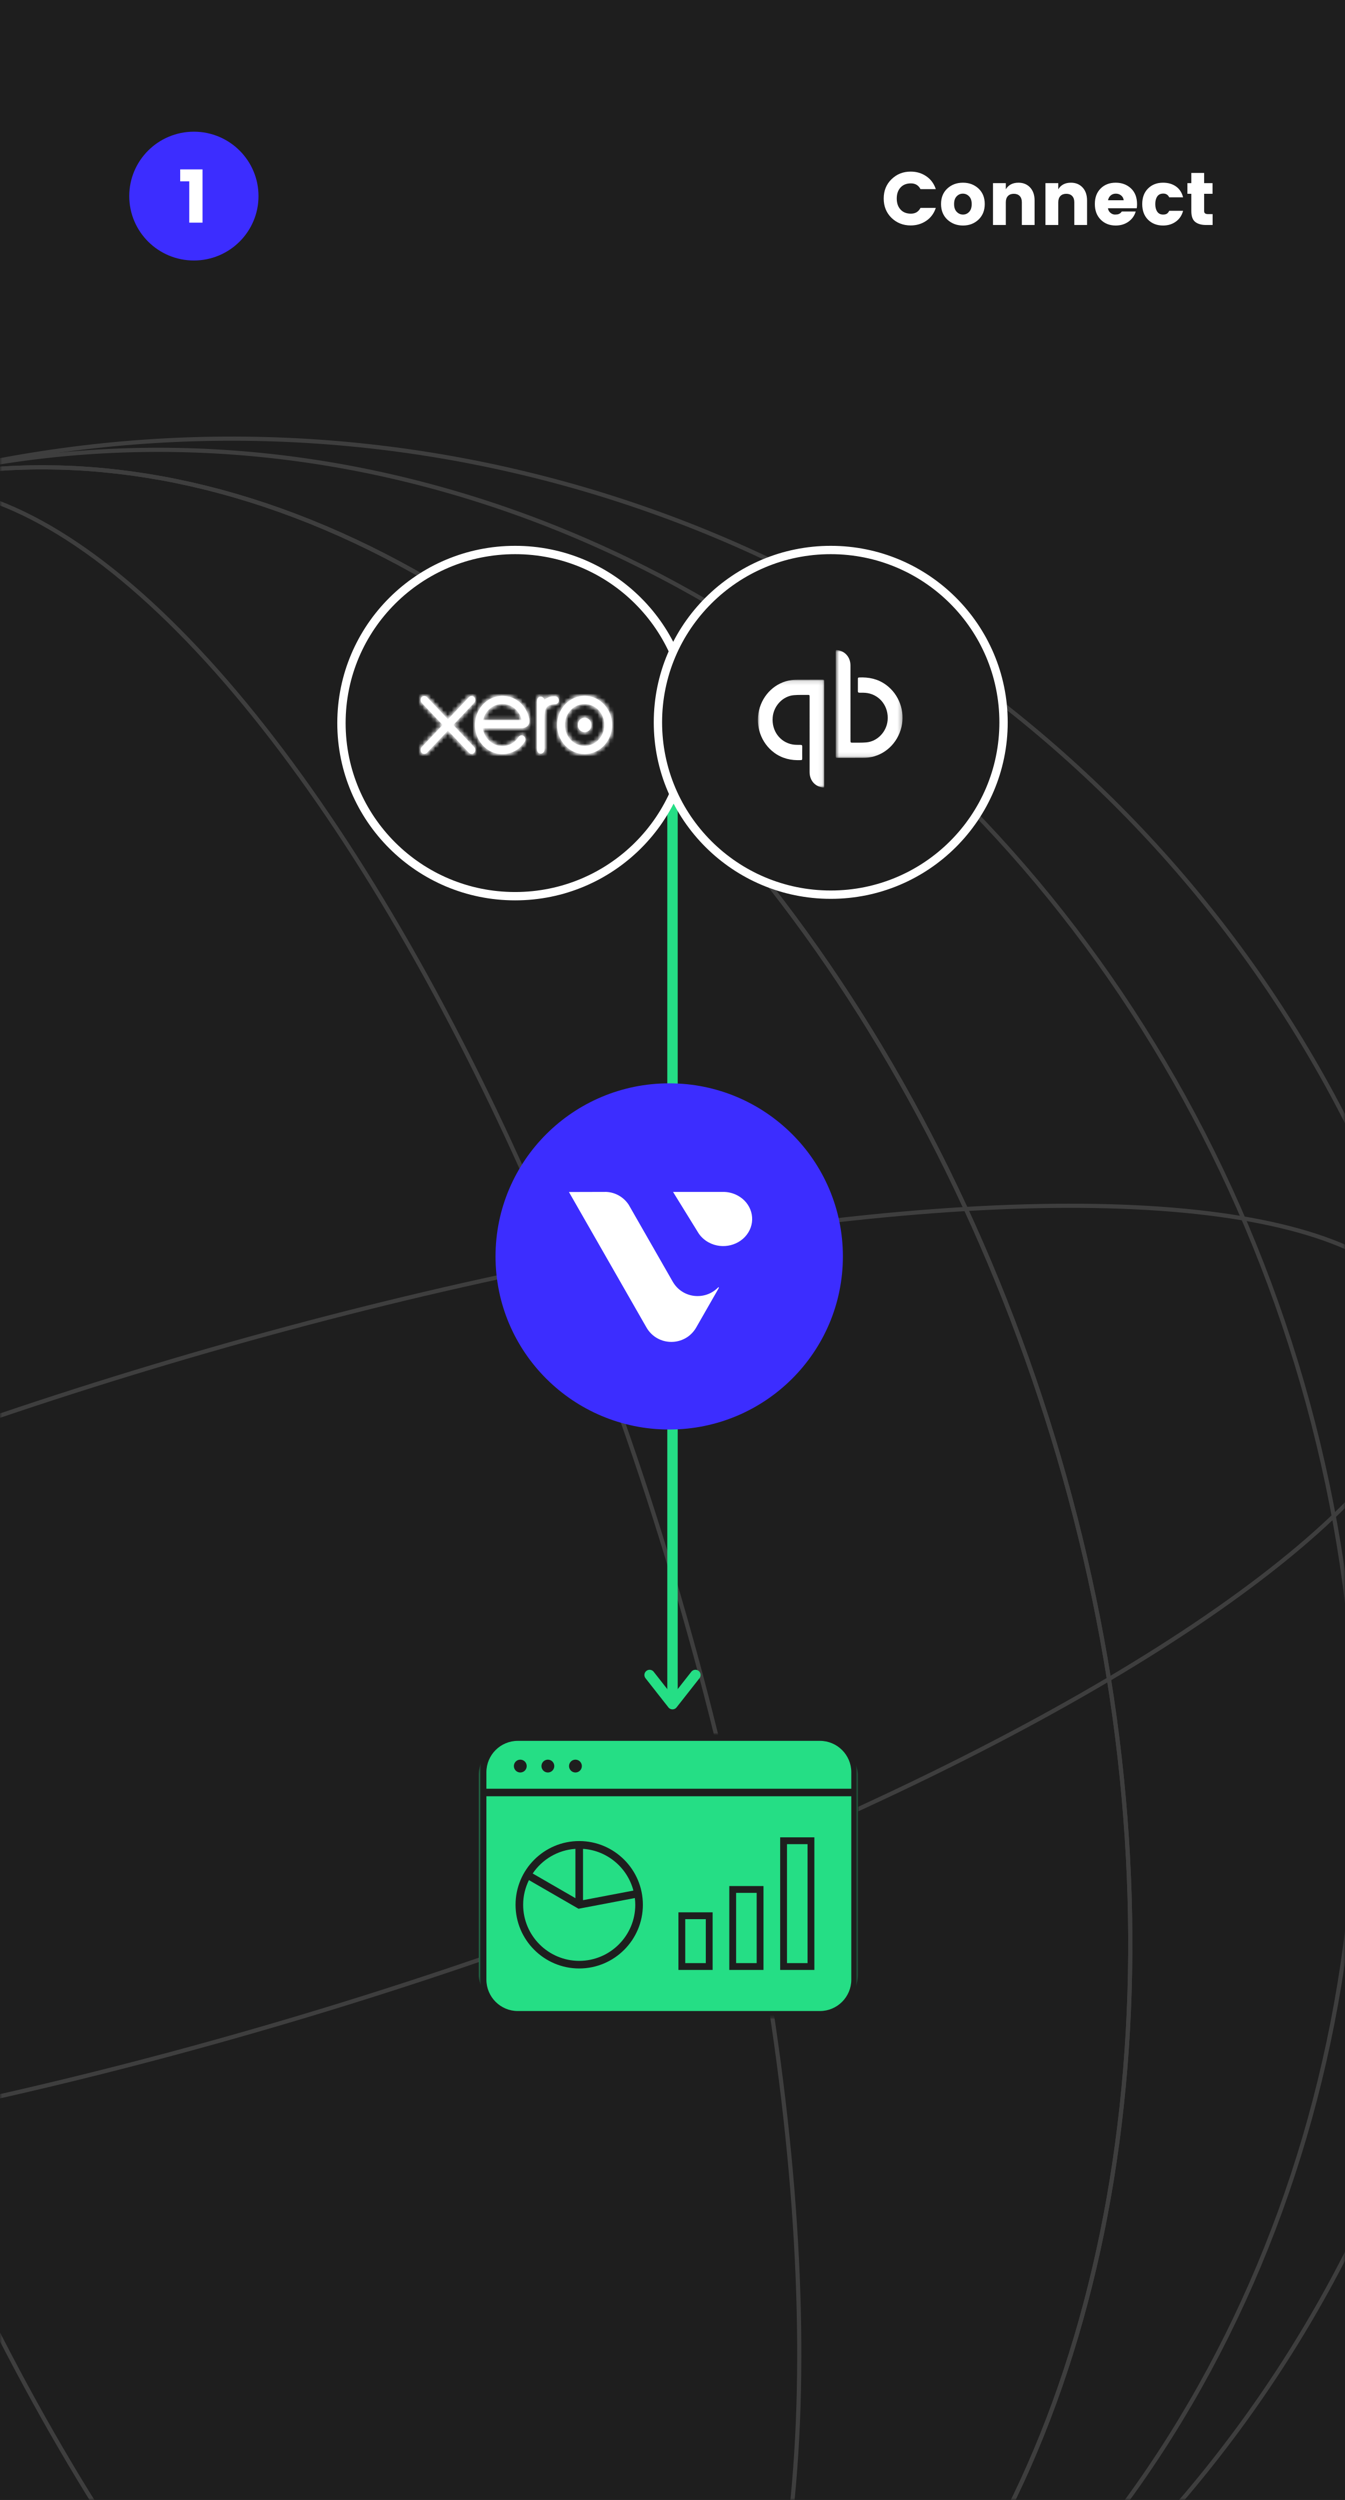 <?xml version="1.0" encoding="UTF-8"?>
<svg width="323px" height="600px" viewBox="0 0 323 600" version="1.1" xmlns="http://www.w3.org/2000/svg" xmlns:xlink="http://www.w3.org/1999/xlink">
    <rect x="0" y="0" width="323" height="600" fill="#808080" stroke="none"/>
    <!-- Generator: Sketch 57.1 (83088) - https://sketch.com -->
    <title>Product-A-01-7</title>
    <desc>Created with Sketch.</desc>
    <defs>
        <rect id="path-1" x="0" y="0" width="323" height="600.003"></rect>
        <path d="M32.784,6.992 C32.785,10.844 35.75,13.984 39.392,13.984 L39.392,13.984 C43.035,13.984 46,10.849 46,6.993 L46,6.993 C46,3.138 43.035,0 39.392,0 L39.392,0 C35.749,0 32.785,3.136 32.784,6.992 L32.784,6.992 Z M34.65,6.991 C34.65,4.224 36.776,1.973 39.392,1.973 L39.392,1.973 C42.003,1.973 44.132,4.224 44.132,6.991 L44.132,6.991 C44.132,9.757 42.004,12.008 39.392,12.008 L39.392,12.008 C36.777,12.008 34.65,9.759 34.65,6.991 L34.65,6.991 Z M15.845,1.301 C14.078,2.627 13.059,4.801 13.059,7.038 L13.059,7.038 C13.059,7.601 13.126,8.167 13.257,8.727 L13.257,8.727 C13.923,11.499 16.177,13.6 18.863,13.949 L18.863,13.949 C19.66,14.05 20.439,14.004 21.239,13.782 L21.239,13.782 C21.933,13.601 22.6,13.308 23.215,12.89 L23.215,12.89 C23.854,12.455 24.389,11.883 24.908,11.195 L24.908,11.195 C24.916,11.182 24.926,11.172 24.935,11.157 L24.935,11.157 C25.295,10.687 25.229,10.014 24.835,9.694 L24.835,9.694 C24.502,9.423 23.944,9.313 23.506,9.91 L23.506,9.91 C23.411,10.056 23.305,10.201 23.19,10.347 L23.19,10.347 C22.839,10.757 22.405,11.151 21.887,11.459 L21.887,11.459 C21.222,11.832 20.47,12.045 19.668,12.05 L19.668,12.05 C17.046,12.019 15.646,10.082 15.147,8.702 L15.147,8.702 C15.059,8.443 14.991,8.175 14.944,7.897 L14.944,7.897 L14.932,7.753 L24.341,7.753 C25.629,7.721 26.321,6.758 26.129,5.658 L26.129,5.658 L26.133,5.661 C25.745,3.717 24.739,2.119 23.205,1.093 L23.205,1.093 C22.137,0.376 20.906,0.019 19.675,0.019 L19.675,0.019 C18.325,0.019 16.976,0.448 15.845,1.301 L15.845,1.301 Z M15.019,5.761 C15.541,3.57 17.413,1.953 19.643,1.953 L19.643,1.953 C21.901,1.953 23.789,3.607 24.288,5.837 L24.288,5.837 L15.014,5.837 C15.014,5.811 15.017,5.785 15.019,5.761 L15.019,5.761 Z M11.608,0.317 L6.581,5.631 L1.538,0.307 C1.367,0.132 1.141,0.033 0.902,0.033 L0.902,0.033 C0.403,0.033 0,0.46 0,0.985 L0,0.985 C0,1.242 0.097,1.484 0.27,1.665 L0.27,1.665 L5.298,6.985 L0.273,12.308 C0.097,12.493 0,12.733 0,12.991 L0,12.991 C0,13.517 0.404,13.944 0.902,13.944 L0.902,13.944 C1.141,13.944 1.367,13.847 1.538,13.666 L1.538,13.666 L6.576,8.341 L11.594,13.646 C11.773,13.84 12.003,13.944 12.249,13.944 L12.249,13.944 C12.744,13.944 13.149,13.517 13.149,12.991 L13.149,12.991 C13.149,12.738 13.057,12.497 12.886,12.318 L12.886,12.318 L7.864,6.989 L12.892,1.655 C13.057,1.478 13.15,1.239 13.15,0.988 L13.15,0.988 C13.15,0.46 12.745,0.033 12.249,0.033 L12.249,0.033 C12.006,0.033 11.779,0.134 11.608,0.317 L11.608,0.317 Z M32.041,0.12 C31.206,0.12 30.405,0.397 29.734,0.944 L29.734,0.944 C29.642,0.519 29.28,0.196 28.849,0.196 L28.849,0.196 C28.356,0.196 27.958,0.618 27.958,1.145 L27.958,1.145 L27.96,12.92 C27.96,13.442 28.367,13.868 28.858,13.868 L28.858,13.868 C29.355,13.868 29.76,13.442 29.76,12.917 L29.76,12.917 L29.76,5.676 C29.76,3.263 29.97,2.287 31.922,2.03 L31.922,2.03 C32.106,2.006 32.3,2.01 32.302,2.01 L32.302,2.01 C32.836,1.989 33.215,1.599 33.215,1.075 L33.215,1.075 C33.215,0.547 32.808,0.121 32.31,0.121 L32.31,0.121 L32.316,0.12 L32.041,0.12 Z M37.757,6.991 L37.753,6.991 C37.753,7.947 38.488,8.724 39.393,8.724 L39.393,8.724 C40.294,8.724 41.029,7.947 41.029,6.991 L41.029,6.991 C41.029,6.035 40.294,5.259 39.392,5.259 L39.392,5.259 C38.49,5.259 37.757,6.035 37.757,6.991 L37.757,6.991 Z" id="path-3"></path>
        <path d="M32.784,6.993 C32.784,10.844 35.75,13.984 39.392,13.984 L39.392,13.984 C43.035,13.984 46,10.849 46,6.993 L46,6.993 C46,3.138 43.035,0 39.392,0 L39.392,0 C35.749,0 32.784,3.137 32.784,6.993 L32.784,6.993 Z M34.65,6.991 C34.65,4.224 36.776,1.973 39.392,1.973 L39.392,1.973 C42.003,1.973 44.132,4.224 44.132,6.991 L44.132,6.991 C44.132,9.757 42.004,12.008 39.392,12.008 L39.392,12.008 C36.777,12.008 34.65,9.759 34.65,6.991 L34.65,6.991 Z M15.845,1.301 C14.078,2.627 13.059,4.801 13.059,7.038 L13.059,7.038 C13.059,7.601 13.126,8.167 13.257,8.727 L13.257,8.727 C13.923,11.499 16.177,13.6 18.863,13.949 L18.863,13.949 C19.66,14.05 20.439,14.004 21.239,13.782 L21.239,13.782 C21.933,13.601 22.6,13.308 23.215,12.89 L23.215,12.89 C23.854,12.455 24.389,11.883 24.908,11.195 L24.908,11.195 C24.916,11.182 24.926,11.172 24.935,11.157 L24.935,11.157 C25.295,10.687 25.229,10.014 24.835,9.694 L24.835,9.694 C24.502,9.423 23.944,9.313 23.506,9.91 L23.506,9.91 C23.411,10.056 23.305,10.201 23.19,10.347 L23.19,10.347 C22.839,10.757 22.405,11.151 21.887,11.459 L21.887,11.459 C21.222,11.832 20.47,12.045 19.668,12.05 L19.668,12.05 C17.046,12.019 15.646,10.082 15.147,8.702 L15.147,8.702 C15.059,8.443 14.991,8.175 14.944,7.897 L14.944,7.897 L14.932,7.753 L24.341,7.753 C25.629,7.721 26.321,6.758 26.129,5.658 L26.129,5.658 L26.133,5.661 C25.745,3.717 24.739,2.119 23.205,1.093 L23.205,1.093 C22.137,0.376 20.906,0.019 19.675,0.019 L19.675,0.019 C18.325,0.019 16.976,0.448 15.845,1.301 L15.845,1.301 Z M15.019,5.761 C15.541,3.57 17.413,1.953 19.643,1.953 L19.643,1.953 C21.901,1.953 23.789,3.607 24.288,5.837 L24.288,5.837 L15.014,5.837 C15.014,5.811 15.016,5.785 15.019,5.761 L15.019,5.761 Z M11.608,0.317 L6.581,5.631 L1.538,0.307 C1.367,0.132 1.141,0.033 0.902,0.033 L0.902,0.033 C0.403,0.033 0,0.46 0,0.985 L0,0.985 C0,1.242 0.097,1.484 0.27,1.665 L0.27,1.665 L5.298,6.985 L0.273,12.308 C0.097,12.493 0,12.733 0,12.991 L0,12.991 C0,13.517 0.404,13.944 0.902,13.944 L0.902,13.944 C1.141,13.944 1.367,13.847 1.538,13.666 L1.538,13.666 L6.576,8.341 L11.594,13.646 C11.773,13.84 12.003,13.944 12.249,13.944 L12.249,13.944 C12.744,13.944 13.149,13.517 13.149,12.991 L13.149,12.991 C13.149,12.738 13.057,12.497 12.886,12.318 L12.886,12.318 L7.864,6.989 L12.892,1.655 C13.057,1.478 13.15,1.239 13.15,0.988 L13.15,0.988 C13.15,0.46 12.745,0.033 12.249,0.033 L12.249,0.033 C12.006,0.033 11.779,0.134 11.608,0.317 L11.608,0.317 Z M32.041,0.12 C31.206,0.12 30.405,0.397 29.734,0.944 L29.734,0.944 C29.642,0.519 29.28,0.196 28.849,0.196 L28.849,0.196 C28.356,0.196 27.958,0.618 27.958,1.145 L27.958,1.145 L27.96,12.92 C27.96,13.442 28.367,13.868 28.858,13.868 L28.858,13.868 C29.355,13.868 29.76,13.442 29.76,12.917 L29.76,12.917 L29.76,5.676 C29.76,3.263 29.97,2.287 31.922,2.03 L31.922,2.03 C32.106,2.006 32.3,2.01 32.302,2.01 L32.302,2.01 C32.836,1.989 33.215,1.599 33.215,1.075 L33.215,1.075 C33.215,0.547 32.808,0.121 32.31,0.121 L32.31,0.121 L32.316,0.12 L32.041,0.12 Z M37.757,6.991 L37.753,6.991 C37.753,7.947 38.488,8.724 39.393,8.724 L39.393,8.724 C40.294,8.724 41.029,7.947 41.029,6.991 L41.029,6.991 C41.029,6.035 40.294,5.259 39.392,5.259 L39.392,5.259 C38.49,5.259 37.757,6.035 37.757,6.991 L37.757,6.991 Z" id="path-5"></path>
        <polygon id="path-7" points="0 0.128 15.934 0.128 15.934 26 0 26"></polygon>
        <polygon id="path-9" points="0.705 0.024 16.747 0.024 16.747 25.897 0.705 25.897"></polygon>
        <polygon id="path-11" points="0 69.46 91.249 69.46 91.249 1 0 1"></polygon>
    </defs>
    <g id="Product-A-01-7" stroke="none" stroke-width="1" fill="none" fill-rule="evenodd">
        <g id="Group-2" transform="translate(-0, 0)">
            <mask id="mask-2" fill="white">
                <use xlink:href="#path-1"></use>
            </mask>
            <use id="Mask" fill="#1E1E1E" xlink:href="#path-1"></use>
            <g mask="url(#mask-2)" id="Oval" stroke="#3E3E3E">
                <g transform="translate(55.259, 405.868) rotate(-17) translate(-55.259, -405.868) translate(-246.241, 105.368)">
                    <ellipse cx="301.661" cy="300.002" rx="300.691" ry="300.002"></ellipse>
                    <ellipse cx="301.519" cy="300.464" rx="300.691" ry="79.839"></ellipse>
                    <ellipse cx="301.661" cy="300.002" rx="206.604" ry="300.002"></ellipse>
                    <ellipse cx="301.661" cy="300.002" rx="206.604" ry="300.002"></ellipse>
                    <ellipse cx="301.661" cy="300.002" rx="267.712" ry="300.002"></ellipse>
                    <ellipse cx="301.661" cy="300.002" rx="109.607" ry="300.002"></ellipse>
                </g>
            </g>
        </g>
        <path d="M214.093,52.29 C212.845,51.066 212.221,49.518 212.221,47.646 C212.221,45.774 212.848,44.229 214.102,43.011 C215.356,41.793 216.889,41.184 218.701,41.184 C220.105,41.184 221.353,41.556 222.445,42.3 C223.537,43.044 224.299,44.076 224.731,45.396 L221.059,45.396 C220.579,44.472 219.811,44.01 218.755,44.01 C217.699,44.01 216.868,44.34 216.262,45 C215.656,45.66 215.353,46.542 215.353,47.646 C215.353,48.75 215.656,49.632 216.262,50.292 C216.868,50.952 217.699,51.282 218.755,51.282 C219.811,51.282 220.579,50.82 221.059,49.896 L224.731,49.896 C224.299,51.216 223.537,52.248 222.445,52.992 C221.353,53.736 220.105,54.108 218.701,54.108 C216.889,54.108 215.353,53.502 214.093,52.29 Z M232.741,50.85 C233.149,50.418 233.353,49.794 233.353,48.978 C233.353,48.162 233.143,47.541 232.723,47.115 C232.303,46.689 231.805,46.476 231.229,46.476 C230.653,46.476 230.158,46.689 229.744,47.115 C229.33,47.541 229.123,48.162 229.123,48.978 C229.123,49.794 229.336,50.418 229.762,50.85 C230.188,51.282 230.689,51.498 231.265,51.498 C231.841,51.498 232.333,51.282 232.741,50.85 Z M227.503,52.704 C226.495,51.756 225.991,50.508 225.991,48.96 C225.991,47.412 226.495,46.173 227.503,45.243 C228.511,44.313 229.759,43.848 231.247,43.848 C232.735,43.848 233.98,44.313 234.982,45.243 C235.984,46.173 236.485,47.412 236.485,48.96 C236.485,50.508 235.987,51.756 234.991,52.704 C233.995,53.652 232.753,54.126 231.265,54.126 C229.777,54.126 228.523,53.652 227.503,52.704 Z M241.543,43.956 L241.543,45.432 C242.179,44.376 243.193,43.848 244.585,43.848 C245.737,43.848 246.67,44.232 247.384,45 C248.098,45.768 248.455,46.812 248.455,48.132 L248.455,54 L245.395,54 L245.395,48.546 C245.395,47.898 245.224,47.397 244.882,47.043 C244.54,46.689 244.069,46.512 243.469,46.512 C242.869,46.512 242.398,46.689 242.056,47.043 C241.714,47.397 241.543,47.898 241.543,48.546 L241.543,54 L238.465,54 L238.465,43.956 L241.543,43.956 Z M254.143,43.956 L254.143,45.432 C254.779,44.376 255.793,43.848 257.185,43.848 C258.337,43.848 259.27,44.232 259.984,45 C260.698,45.768 261.055,46.812 261.055,48.132 L261.055,54 L257.995,54 L257.995,48.546 C257.995,47.898 257.824,47.397 257.482,47.043 C257.14,46.689 256.669,46.512 256.069,46.512 C255.469,46.512 254.998,46.689 254.656,47.043 C254.314,47.397 254.143,47.898 254.143,48.546 L254.143,54 L251.065,54 L251.065,43.956 L254.143,43.956 Z M267.931,54.126 C266.467,54.126 265.267,53.655 264.331,52.713 C263.395,51.771 262.927,50.52 262.927,48.96 C262.927,47.4 263.392,46.158 264.322,45.234 C265.252,44.31 266.455,43.848 267.931,43.848 C269.407,43.848 270.631,44.304 271.603,45.216 C272.575,46.128 273.061,47.394 273.061,49.014 C273.061,49.362 273.037,49.686 272.989,49.986 L266.077,49.986 C266.137,50.43 266.335,50.793 266.671,51.075 C267.007,51.357 267.37,51.498 267.76,51.498 C268.15,51.498 268.441,51.459 268.633,51.381 C268.825,51.303 268.966,51.225 269.056,51.147 C269.146,51.069 269.263,50.94 269.407,50.76 L272.737,50.76 C272.449,51.768 271.873,52.581 271.009,53.199 C270.145,53.817 269.119,54.126 267.931,54.126 Z M269.857,48.06 C269.809,47.592 269.605,47.211 269.245,46.917 C268.885,46.623 268.459,46.476 267.967,46.476 C267.475,46.476 267.061,46.623 266.725,46.917 C266.389,47.211 266.179,47.592 266.095,48.06 L269.857,48.06 Z M275.689,52.722 C274.765,51.786 274.303,50.538 274.303,48.978 C274.303,47.418 274.768,46.173 275.698,45.243 C276.628,44.313 277.831,43.848 279.307,43.848 C280.531,43.848 281.569,44.151 282.421,44.757 C283.273,45.363 283.837,46.23 284.113,47.358 L280.783,47.358 C280.495,46.758 280.024,46.458 279.37,46.458 C278.716,46.458 278.23,46.689 277.912,47.151 C277.594,47.613 277.435,48.222 277.435,48.978 C277.435,49.734 277.594,50.343 277.912,50.805 C278.23,51.267 278.695,51.498 279.307,51.498 C279.691,51.498 279.991,51.432 280.207,51.3 C280.423,51.168 280.615,50.934 280.783,50.598 L284.113,50.598 C283.837,51.678 283.267,52.536 282.403,53.172 C281.539,53.808 280.507,54.126 279.307,54.126 C277.831,54.126 276.625,53.658 275.689,52.722 Z M290.107,51.39 L291.205,51.39 L291.205,54 L289.639,54 C288.511,54 287.638,53.751 287.02,53.253 C286.402,52.755 286.093,51.9 286.093,50.688 L286.093,46.512 L285.157,46.512 L285.157,43.956 L286.093,43.956 L286.093,41.508 L289.171,41.508 L289.171,43.956 L291.187,43.956 L291.187,46.512 L289.171,46.512 L289.171,50.688 C289.171,51.156 289.483,51.39 290.107,51.39 Z" id="Connect" fill="#FFFFFF" fill-rule="nonzero"></path>
        <g id="Group" transform="translate(31.039, 31.605)">
            <ellipse id="Oval" fill="#3C2DFF" cx="15.52" cy="15.458" rx="15.52" ry="15.458"></ellipse>
            <polygon id="1" fill="#FFFFFF" fill-rule="nonzero" points="14.413 21.831 14.413 11.913 12.235 11.913 12.235 9.051 17.599 9.051 17.599 21.831"></polygon>
        </g>
        <rect id="Rectangle" fill="#25DE85" x="115" y="417" width="91" height="66" rx="9"></rect>
        <g id="Group-6-Copy-2" transform="translate(156, 341)" stroke="#25DE85" stroke-linecap="round" stroke-width="2.5">
            <path d="M5.5,0.5 L5.5,67.5" id="Line-Copy-11"></path>
            <polyline id="Path-5-Copy" stroke-linejoin="round" transform="translate(5.5, 64.5) rotate(-180) translate(-5.5, -64.5) " points="1.94910754e-12 68 5.503 61 11 67.997"></polyline>
        </g>
        <path d="M161.5,190 L161.5,264.5" id="Line-Copy-11" stroke="#25DE85" stroke-width="2.5" stroke-linecap="round"></path>
        <g id="Group-10" transform="translate(82, 132)">
            <g id="Group-3" fill="#1E1E1E" stroke="#FFFFFF" stroke-width="2">
                <g id="Group-3-Copy-3" transform="translate(0, -0)">
                    <ellipse id="Oval-Copy" cx="41.709" cy="41.544" rx="41.709" ry="41.544"></ellipse>
                </g>
            </g>
            <g id="Group-9" transform="translate(19, 34.981)">
                <path d="M7.861,7.011 L12.89,1.674 C13.057,1.496 13.15,1.258 13.15,1.006 C13.15,0.479 12.745,0.052 12.248,0.052 C12.006,0.052 11.778,0.152 11.608,0.337 L6.583,5.65 L1.538,0.327 C1.367,0.15 1.141,0.052 0.9,0.052 C0.403,0.052 0,0.479 0,1.005 C0,1.261 0.097,1.503 0.269,1.684 L5.298,7.003 L0.273,12.327 C0.097,12.512 0,12.753 0,13.011 C0,13.537 0.405,13.964 0.9,13.964 C1.141,13.964 1.367,13.866 1.538,13.686 L6.576,8.36 L11.594,13.666 C11.773,13.86 12.003,13.964 12.248,13.964 C12.744,13.964 13.149,13.537 13.149,13.011 C13.149,12.756 13.057,12.518 12.886,12.337 L7.86,7.006 L7.861,7.011 Z M37.753,7.01 C37.753,7.967 38.488,8.743 39.393,8.743 C40.294,8.743 41.029,7.967 41.029,7.01 C41.029,6.053 40.294,5.278 39.392,5.278 C38.49,5.278 37.757,6.053 37.757,7.01 L37.753,7.01 Z M34.65,7.01 C34.65,4.244 36.776,1.992 39.392,1.992 C42.003,1.992 44.132,4.244 44.132,7.01 C44.132,9.775 42.004,12.028 39.392,12.028 C36.777,12.028 34.65,9.779 34.65,7.01 L34.65,7.01 Z M32.784,7.01 C32.784,10.864 35.75,14.002 39.392,14.002 C43.034,14.002 46,10.867 46,7.011 C46,3.158 43.034,0.019 39.392,0.019 C35.748,0.019 32.784,3.157 32.784,7.011 L32.784,7.01 Z M32.316,0.138 L32.04,0.138 C31.208,0.138 30.405,0.416 29.734,0.963 C29.641,0.538 29.279,0.214 28.849,0.214 C28.354,0.214 27.958,0.638 27.958,1.163 L27.96,12.939 C27.96,13.462 28.366,13.888 28.858,13.888 C29.354,13.888 29.759,13.462 29.76,12.937 L29.76,5.694 C29.76,3.283 29.97,2.306 31.922,2.048 C32.106,2.025 32.3,2.028 32.302,2.028 C32.836,2.008 33.215,1.619 33.215,1.094 C33.215,0.566 32.808,0.139 32.31,0.139 L32.316,0.138 Z M15.014,5.861 C15.014,5.833 15.017,5.805 15.019,5.78 C15.541,3.589 17.414,1.972 19.643,1.972 C21.901,1.972 23.79,3.628 24.288,5.856 L15.013,5.856 L15.014,5.861 Z M26.133,5.68 C25.744,3.735 24.738,2.137 23.206,1.111 C20.966,-0.394 18.007,-0.311 15.845,1.32 C14.078,2.646 13.059,4.82 13.059,7.059 C13.059,7.619 13.125,8.187 13.256,8.745 C13.923,11.518 16.176,13.62 18.863,13.967 C19.662,14.07 20.439,14.023 21.239,13.802 C21.932,13.622 22.599,13.328 23.215,12.909 C23.853,12.475 24.388,11.901 24.907,11.215 C24.915,11.201 24.926,11.192 24.937,11.178 C25.295,10.706 25.23,10.032 24.835,9.713 C24.502,9.443 23.943,9.333 23.506,9.929 C23.411,10.074 23.305,10.221 23.19,10.366 C22.839,10.775 22.404,11.17 21.886,11.479 C21.222,11.852 20.469,12.064 19.668,12.07 C17.046,12.039 15.646,10.101 15.146,8.721 C15.059,8.462 14.991,8.194 14.944,7.917 L14.932,7.771 L24.34,7.771 C25.628,7.741 26.321,6.777 26.129,5.678 L26.133,5.68 Z" id="Fill-1" fill="#FFFFFF"></path>
                <g id="Group-5" transform="translate(0, 0.019)">
                    <mask id="mask-4" fill="white">
                        <use xlink:href="#path-3"></use>
                    </mask>
                    <g id="Clip-4"></g>
                    <polygon id="Fill-3" fill="#FFFFFF" mask="url(#mask-4)" points="-1056.85 4583.833 599.15 4583.833 599.15 -571.667 -1056.85 -571.667"></polygon>
                </g>
                <g id="Group-8" transform="translate(0, 0.019)">
                    <mask id="mask-6" fill="white">
                        <use xlink:href="#path-5"></use>
                    </mask>
                    <g id="Clip-7"></g>
                    <polygon id="Fill-6" fill="#FFFFFF" mask="url(#mask-6)" points="-5.75 19.833 51.75 19.833 51.75 -5.833 -5.75 -5.833"></polygon>
                </g>
            </g>
        </g>
        <g id="Group-12" transform="translate(158, 132)">
            <g id="Group-4" fill="#1E1E1E" stroke="#FFFFFF" stroke-width="2">
                <g id="Group-3-Copy" transform="translate(0, 0)">
                    <ellipse id="Oval-Copy" cx="41.5" cy="41.362" rx="41.5" ry="41.362"></ellipse>
                </g>
            </g>
            <g id="Group-7" transform="translate(23.5, 23.457)">
                <g id="Group-3" transform="translate(0.5, 7.543)">
                    <mask id="mask-8" fill="white">
                        <use xlink:href="#path-7"></use>
                    </mask>
                    <g id="Clip-2"></g>
                    <path d="M15.391,0.13 C13.493,0.13 11.595,0.124 9.697,0.134 C9.146,0.137 8.588,0.148 8.043,0.223 C4.264,0.741 1.196,3.623 0.268,7.501 C-0.642,11.3 0.812,15.338 3.898,17.631 C5.838,19.071 8.021,19.539 10.359,19.431 C10.633,19.418 10.654,19.265 10.653,19.048 C10.651,18.095 10.64,17.141 10.659,16.187 C10.666,15.85 10.543,15.775 10.242,15.773 C9.603,15.767 8.952,15.787 8.326,15.675 C5.277,15.126 3.274,12.357 3.559,9.14 C3.804,6.387 6.007,4.062 8.65,3.842 C9.724,3.752 10.809,3.791 11.889,3.778 C12.422,3.771 12.423,3.777 12.423,4.326 C12.423,10.322 12.42,16.318 12.424,22.313 C12.426,24.218 13.638,25.691 15.41,25.962 C15.932,26.042 15.934,26.042 15.934,25.485 L15.934,13.102 L15.934,0.68 C15.934,0.131 15.933,0.13 15.391,0.13" id="Fill-1" fill="#FFFFFF" mask="url(#mask-8)"></path>
                </g>
                <g id="Group-6" transform="translate(18.5, 0.543)">
                    <mask id="mask-10" fill="white">
                        <use xlink:href="#path-9"></use>
                    </mask>
                    <g id="Clip-5"></g>
                    <path d="M12.794,8.374 C10.837,6.937 8.638,6.482 6.288,6.595 C6.024,6.608 6.021,6.773 6.022,6.966 C6.023,7.932 6.029,8.899 6.017,9.865 C6.014,10.153 6.103,10.246 6.387,10.25 C7.043,10.257 7.71,10.233 8.353,10.347 C11.42,10.886 13.447,13.661 13.162,16.869 C12.916,19.643 10.707,21.955 8.015,22.183 C6.96,22.273 5.893,22.232 4.832,22.245 C4.24,22.252 4.24,22.247 4.24,21.636 C4.239,15.656 4.242,9.674 4.238,3.694 C4.237,1.812 3.009,0.33 1.257,0.064 C0.706,-0.02 0.705,-0.02 0.705,0.552 L0.705,12.931 L0.705,25.35 C0.705,25.894 0.706,25.895 1.217,25.895 C3.139,25.896 5.062,25.901 6.985,25.891 C7.539,25.888 8.1,25.876 8.649,25.801 C12.465,25.28 15.561,22.38 16.485,18.488 C17.387,14.69 15.909,10.661 12.794,8.374" id="Fill-4" fill="#FFFFFF" mask="url(#mask-10)"></path>
                </g>
            </g>
        </g>
        <g id="Group-5" transform="translate(119, 260)">
            <ellipse id="Oval-Copy-9" fill="#3C2DFF" cx="41.709" cy="41.544" rx="41.709" ry="41.544"></ellipse>
            <g id="Group-2-Copy" transform="translate(17, 26)" fill="#FFFFFF" fill-rule="nonzero">
                <path d="M43.698,9.81 C45.618,6.702 44.478,2.727 41.152,0.933 C40,0.311 38.738,0.033 37.5,0.063 L25.631,0.063 L31.565,9.669 C32.157,10.686 33.045,11.568 34.197,12.189 C37.523,13.984 41.777,12.919 43.698,9.81 Z" id="Vane-Logos_White-path"></path>
                <path d="M25.54,21.579 L14.969,3.121 C13.818,1.397 11.912,0.176 9.597,0.061 L0.631,0.086 L19.236,32.578 C21.896,37.222 28.547,37.222 31.207,32.578 L36.535,23.275 C36.535,23.275 36.682,22.999 36.612,22.951 C36.54,22.901 36.511,22.933 36.326,23.115 C33.233,26.148 27.864,25.637 25.54,21.579 L25.54,21.579 Z" id="Vane-Logos_White-path"></path>
            </g>
        </g>
        <g id="Group-11" transform="translate(115, 415)">
            <path d="M25.01,41.044 L25.01,28.728 C30.85,29.123 35.67,33.249 37.109,38.743 L25.01,41.044 Z M37.562,42.147 C37.562,49.571 31.522,55.61 24.097,55.61 C16.674,55.61 10.634,49.571 10.634,42.147 C10.634,40.021 11.142,38.017 12.023,36.228 L23.935,43.106 L37.456,40.535 C37.519,41.065 37.562,41.6 37.562,42.147 L37.562,42.147 Z M23.185,28.728 L23.185,40.565 L12.926,34.641 C15.185,31.288 18.917,29.016 23.185,28.728 L23.185,28.728 Z M24.097,26.856 C15.667,26.856 8.809,33.715 8.809,42.147 C8.809,50.577 15.667,57.437 24.097,57.437 C32.529,57.437 39.387,50.577 39.387,42.147 C39.387,33.715 32.529,26.856 24.097,26.856 L24.097,26.856 Z" id="Fill-1" fill="#1E1E1E"></path>
            <mask id="mask-12" fill="white">
                <use xlink:href="#path-11"></use>
            </mask>
            <g id="Clip-4"></g>
            <path d="M49.561,56.151 L54.498,56.151 L54.498,45.6 L49.561,45.6 L49.561,56.151 Z M47.924,57.788 L56.137,57.788 L56.137,43.962 L47.924,43.962 L47.924,57.788 Z" id="Fill-3" fill="#1E1E1E" mask="url(#mask-12)"></path>
            <path d="M61.778,56.151 L66.715,56.151 L66.715,39.294 L61.778,39.294 L61.778,56.151 Z M60.14,57.788 L68.353,57.788 L68.353,37.656 L60.14,37.656 L60.14,57.788 Z" id="Fill-5" fill="#1E1E1E" mask="url(#mask-12)"></path>
            <path d="M73.994,56.151 L78.931,56.151 L78.931,27.602 L73.994,27.602 L73.994,56.151 Z M72.356,57.788 L80.569,57.788 L80.569,25.965 L72.356,25.965 L72.356,57.788 Z" id="Fill-6" fill="#1E1E1E" mask="url(#mask-12)"></path>
            <path d="M9.948,10.402 C10.799,10.402 11.489,9.712 11.489,8.861 C11.489,8.01 10.799,7.32 9.948,7.32 C9.097,7.32 8.407,8.01 8.407,8.861 C8.407,9.712 9.097,10.402 9.948,10.402" id="Fill-7" fill="#1E1E1E" mask="url(#mask-12)"></path>
            <path d="M16.57,10.402 C17.421,10.402 18.111,9.712 18.111,8.861 C18.111,8.01 17.421,7.32 16.57,7.32 C15.719,7.32 15.029,8.01 15.029,8.861 C15.029,9.712 15.719,10.402 16.57,10.402" id="Fill-8" fill="#1E1E1E" mask="url(#mask-12)"></path>
            <path d="M23.191,10.402 C24.042,10.402 24.732,9.712 24.732,8.861 C24.732,8.01 24.042,7.32 23.191,7.32 C22.34,7.32 21.65,8.01 21.65,8.861 C21.65,9.712 22.34,10.402 23.191,10.402" id="Fill-9" fill="#1E1E1E" mask="url(#mask-12)"></path>
            <path d="M81.906,67.652 L9.343,67.652 C5.189,67.652 1.809,64.271 1.809,60.118 L1.809,16.102 L89.44,16.102 L89.44,60.118 C89.44,64.271 86.06,67.652 81.906,67.652 M9.343,2.809 L81.906,2.809 C86.06,2.809 89.44,6.189 89.44,10.343 L89.44,14.293 L1.809,14.293 L1.809,10.343 C1.809,6.189 5.189,2.809 9.343,2.809 M81.906,1 L9.343,1 C4.191,1 0,5.191 0,10.343 L0,60.118 C0,65.269 4.191,69.461 9.343,69.461 L81.906,69.461 C87.057,69.461 91.249,65.269 91.249,60.118 L91.249,10.343 C91.249,5.191 87.057,1 81.906,1" id="Fill-10" fill="#1E1E1E" mask="url(#mask-12)"></path>
        </g>
    </g>
</svg>